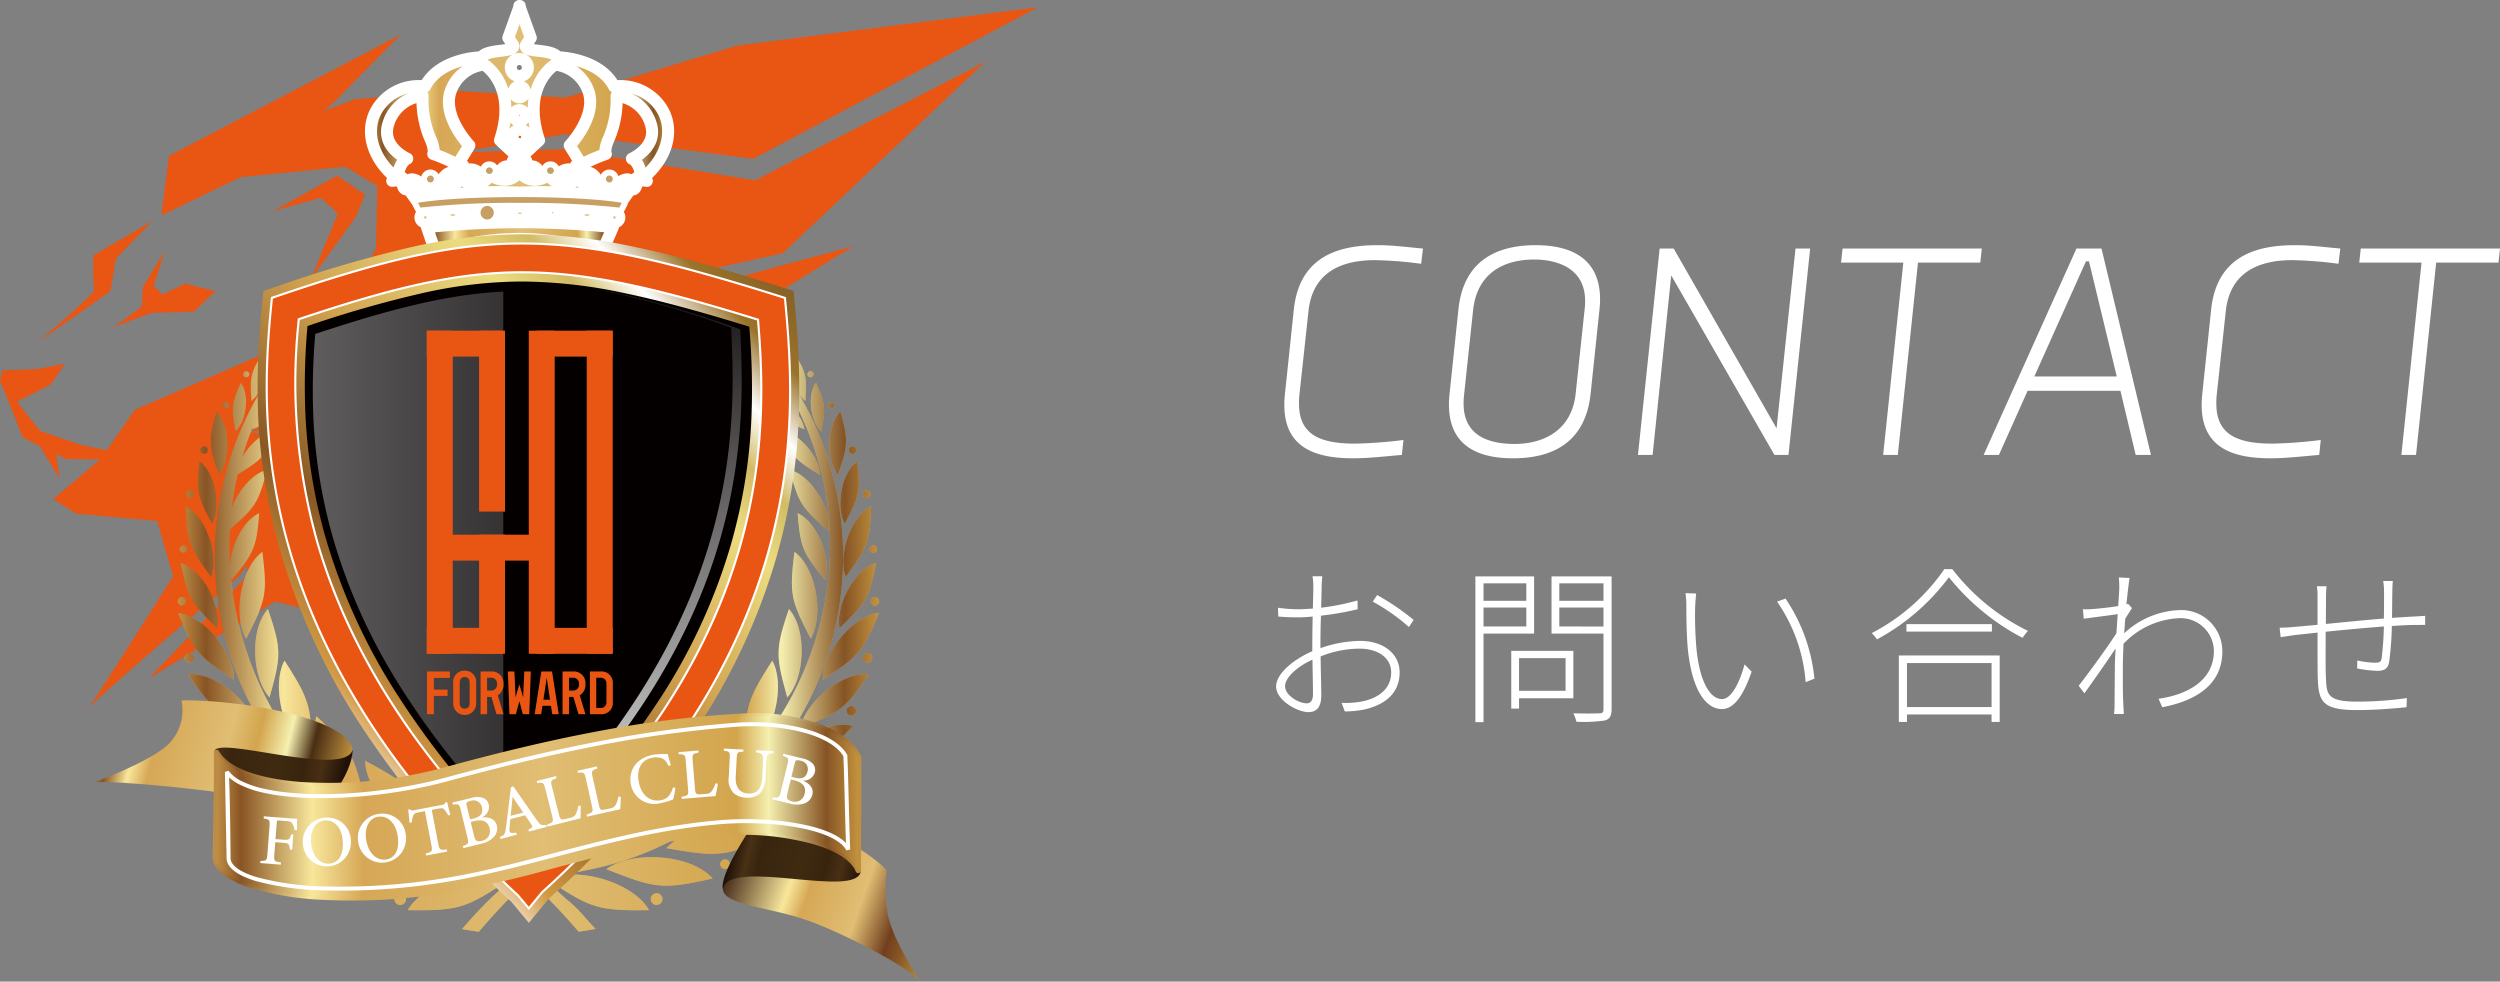 <svg xmlns="http://www.w3.org/2000/svg" xmlns:xlink="http://www.w3.org/1999/xlink" width="327.343" height="128.529" viewBox="0 0 327.343 128.529"><rect x="0" y="0" width="327.343" height="128.529" fill="#808080" stroke="none"/><defs><style>.cls-1,.cls-40{fill:#fff;}.cls-18,.cls-2{fill:#c79f62;}.cls-2,.cls-27,.cls-28,.cls-29,.cls-30,.cls-31,.cls-32,.cls-33,.cls-34,.cls-35,.cls-36,.cls-37,.cls-38,.cls-39,.cls-40{fill-rule:evenodd;}.cls-3,.cls-32{fill:#e95513;}.cls-10,.cls-11,.cls-12,.cls-13,.cls-14,.cls-15,.cls-16,.cls-17,.cls-31,.cls-4,.cls-5,.cls-6,.cls-7,.cls-8,.cls-9{stroke:#fff;}.cls-10,.cls-11,.cls-12,.cls-13,.cls-14,.cls-15,.cls-16,.cls-17,.cls-4,.cls-5,.cls-6,.cls-7,.cls-8,.cls-9{stroke-linecap:round;stroke-linejoin:round;stroke-width:1.573px;}.cls-4{fill:url(#GradientFill_29);}.cls-19,.cls-5{fill:url(#GradientFill_29-2);}.cls-20,.cls-6{fill:url(#GradientFill_29-3);}.cls-21,.cls-7{fill:url(#GradientFill_29-4);}.cls-22,.cls-8{fill:url(#GradientFill_29-5);}.cls-9{fill:url(#GradientFill_29-6);}.cls-10{fill:url(#GradientFill_29-7);}.cls-11,.cls-23{fill:url(#GradientFill_29-8);}.cls-12,.cls-24{fill:url(#GradientFill_29-9);}.cls-13{fill:url(#GradientFill_29-10);}.cls-14,.cls-25{fill:url(#GradientFill_29-11);}.cls-15{fill:url(#GradientFill_29-12);}.cls-16{fill:url(#GradientFill_29-13);}.cls-17,.cls-26{fill:url(#GradientFill_29-14);}.cls-27{fill:url(#GradientFill_29-23);}.cls-28{fill:#040000;}.cls-29{fill:url(#GradientFill_6);}.cls-30{fill:url(#GradientFill_3);}.cls-31{fill:none;stroke-miterlimit:2.613;stroke-width:0.557px;}.cls-33{fill:url(#GradientFill_6-2);}.cls-34{fill:url(#GradientFill_35);}.cls-35{fill:url(#GradientFill_36);}.cls-36{fill:url(#GradientFill_37);}.cls-37{fill:url(#GradientFill_36-2);}.cls-38{fill:url(#GradientFill_29-24);}.cls-39{fill:url(#GradientFill_29-25);}</style><linearGradient id="GradientFill_29" x1="54.733" y1="26.492" x2="81.413" y2="26.492" gradientUnits="userSpaceOnUse"><stop offset="0" stop-color="#c19248"/><stop offset="0.04" stop-color="#895424"/><stop offset="0.15" stop-color="#f8e79b"/><stop offset="0.23" stop-color="#d6a756"/><stop offset="0.51" stop-color="#e0be74"/><stop offset="0.81" stop-color="#d3a54d"/><stop offset="0.86" stop-color="#f5f0b0"/><stop offset="0.95" stop-color="#865424"/><stop offset="1" stop-color="#c3933f"/></linearGradient><linearGradient id="GradientFill_29-2" x1="55.907" y1="31.121" x2="80.239" y2="31.121" xlink:href="#GradientFill_29"/><linearGradient id="GradientFill_29-3" x1="73.915" y1="28.141" x2="79.596" y2="28.141" xlink:href="#GradientFill_29"/><linearGradient id="GradientFill_29-4" x1="71.459" y1="27.851" x2="73.25" y2="27.851" xlink:href="#GradientFill_29"/><linearGradient id="GradientFill_29-5" x1="79.836" y1="28.47" x2="81.088" y2="28.47" xlink:href="#GradientFill_29"/><linearGradient id="GradientFill_29-6" x1="71.621" y1="22.347" x2="72.522" y2="22.347" xlink:href="#GradientFill_29"/><linearGradient id="GradientFill_29-7" x1="79.337" y1="23.437" x2="80.239" y2="23.437" xlink:href="#GradientFill_29"/><linearGradient id="GradientFill_29-8" x1="65.133" y1="27.893" x2="71.012" y2="27.893" xlink:href="#GradientFill_29"/><linearGradient id="GradientFill_29-9" x1="56.55" y1="28.141" x2="62.231" y2="28.141" xlink:href="#GradientFill_29"/><linearGradient id="GradientFill_29-10" x1="62.904" y1="27.851" x2="64.679" y2="27.851" xlink:href="#GradientFill_29"/><linearGradient id="GradientFill_29-11" x1="55.053" y1="28.47" x2="56.316" y2="28.47" xlink:href="#GradientFill_29"/><linearGradient id="GradientFill_29-12" x1="63.624" y1="22.346" x2="64.525" y2="22.346" xlink:href="#GradientFill_29"/><linearGradient id="GradientFill_29-13" x1="55.907" y1="23.437" x2="56.809" y2="23.437" xlink:href="#GradientFill_29"/><linearGradient id="GradientFill_29-14" x1="48.574" y1="13.494" x2="87.484" y2="13.494" xlink:href="#GradientFill_29"/><linearGradient id="GradientFill_29-23" x1="23.261" y1="78.645" x2="115.117" y2="78.645" xlink:href="#GradientFill_29"/><linearGradient id="GradientFill_6" x1="83.387" y1="31.134" x2="83.387" y2="120.235" gradientUnits="userSpaceOnUse"><stop offset="0" stop-color="#030001"/><stop offset="1" stop-color="#fff"/></linearGradient><linearGradient id="GradientFill_3" x1="24.885" y1="105.338" x2="108.589" y2="25.067" gradientUnits="userSpaceOnUse"><stop offset="0" stop-color="#472911"/><stop offset="0.1" stop-color="#a26f28"/><stop offset="0.15" stop-color="#fff"/><stop offset="0.22" stop-color="#d29943"/><stop offset="0.34" stop-color="#895824"/><stop offset="0.5" stop-color="#d0a14e"/><stop offset="0.66" stop-color="#ecdc80"/><stop offset="0.72" stop-color="#d2bb64"/><stop offset="0.77" stop-color="#fff"/><stop offset="0.83" stop-color="#9b732a"/><stop offset="1" stop-color="#64411d"/></linearGradient><linearGradient id="GradientFill_6-2" x1="96.097" y1="72.597" x2="-55.702" y2="72.597" xlink:href="#GradientFill_6"/><linearGradient id="GradientFill_35" x1="92.194" y1="110.918" x2="123.396" y2="121.767" gradientUnits="userSpaceOnUse"><stop offset="0" stop-color="#c19248"/><stop offset="0.09" stop-color="#30130a"/><stop offset="0.37" stop-color="#f8e79b"/><stop offset="0.45" stop-color="#d6a756"/><stop offset="0.66" stop-color="#e0be74"/><stop offset="0.81" stop-color="#713f1e"/><stop offset="0.87" stop-color="#875524"/><stop offset="1" stop-color="#c3933f"/></linearGradient><linearGradient id="GradientFill_36" x1="95.659" y1="108.319" x2="115.082" y2="112.968" gradientUnits="userSpaceOnUse"><stop offset="0" stop-color="#34200d"/><stop offset="0.04" stop-color="#1f1007"/><stop offset="0.15" stop-color="#483115"/><stop offset="0.23" stop-color="#39240e"/><stop offset="0.51" stop-color="#3f2a11"/><stop offset="0.67" stop-color="#38240e"/><stop offset="0.77" stop-color="#482f14"/><stop offset="0.91" stop-color="#1f1007"/><stop offset="1" stop-color="#35210e"/></linearGradient><linearGradient id="GradientFill_37" x1="13.16" y1="95.021" x2="45.292" y2="102.77" gradientUnits="userSpaceOnUse"><stop offset="0" stop-color="#c19248"/><stop offset="0.06" stop-color="#895424"/><stop offset="0.15" stop-color="#f8e79b"/><stop offset="0.23" stop-color="#d6a756"/><stop offset="0.51" stop-color="#e0be74"/><stop offset="0.62" stop-color="#d3a54d"/><stop offset="0.74" stop-color="#f5f0b0"/><stop offset="0.84" stop-color="#4a2e14"/><stop offset="1" stop-color="#c3933f"/></linearGradient><linearGradient id="GradientFill_36-2" x1="24.641" y1="100.157" x2="46.544" y2="104.6" xlink:href="#GradientFill_36"/><linearGradient id="GradientFill_29-24" x1="27.837" y1="105.648" x2="112.782" y2="105.648" xlink:href="#GradientFill_29"/><linearGradient id="GradientFill_29-25" x1="28.205" y1="105.648" x2="112.415" y2="105.648" xlink:href="#GradientFill_29"/></defs><title>アセット 2</title><g id="レイヤー_2" data-name="レイヤー 2"><g id="レイヤー_8" data-name="レイヤー 8"><path class="cls-1" d="M172.894,84.868a16.215,16.215,0,0,1,5.185-.952c3.102,0,5.185,1.729,5.185,4.121,0,2.681-1.839,4.209-4.564,4.852a13.715,13.715,0,0,1-2.614.267l-.421-1.13a11.137,11.137,0,0,0,2.526-.155c2.016-.354,3.966-1.507,3.966-3.812,0-2.061-1.928-3.123-4.077-3.123a13.413,13.413,0,0,0-5.163,1.019c.022,1.905.089,3.966.089,5.052,0,1.64-.643,2.237-1.684,2.237-1.462,0-4.231-1.573-4.231-3.345,0-1.729,2.349-3.59,4.741-4.631v-1.041c0-1.02.022-2.282.044-3.501-.687.066-1.33.11-1.861.11-1.019,0-1.883-.044-2.636-.11l-.044-1.152a18.285,18.285,0,0,0,2.659.199c.554,0,1.219-.044,1.905-.088.044-1.374.066-2.504.066-2.903a8.014,8.014,0,0,0-.111-1.329h1.285c-.044.399-.066.798-.088,1.285,0,.466-.022,1.551-.066,2.836a31.233,31.233,0,0,0,4.763-.952l.022,1.151a39.48,39.48,0,0,1-4.808.842c-.044,1.219-.066,2.504-.066,3.523Zm-.975,6.049c0-.952-.044-2.747-.067-4.542-2.016.908-3.589,2.349-3.589,3.479,0,1.196,1.794,2.238,2.836,2.238C171.675,92.091,171.919,91.603,171.919,90.917Zm8.397-13.005a32.055,32.055,0,0,1,4.786,3.257l-.621.931a25.202,25.202,0,0,0-4.741-3.324Z"/><path class="cls-1" d="M194.247,82.963V94.55H193.183V75.474h7.688v7.488Zm0-6.58v2.282h5.605V76.382Zm5.605,5.649V79.55h-5.605v2.481Zm-.953,9.395V92.778h-1.019V85.222h8.131v6.204Zm0-5.251v4.276h6.093V86.175Zm12.119,6.691c0,.863-.244,1.263-.842,1.462a19.028,19.028,0,0,1-3.767.177,4.802,4.802,0,0,0-.398-1.107c1.573.045,2.991.022,3.39,0,.421,0,.554-.133.554-.531v-9.904h-6.802V75.474h7.865Zm-6.846-16.484v2.282h5.783V76.382Zm5.783,5.649V79.55h-5.783v2.481Z"/><path class="cls-1" d="M221.958,79.506a49.514,49.514,0,0,0,.177,5.495c.398,3.987,1.662,6.535,3.345,6.535,1.174,0,2.282-2.061,2.947-4.542l.931.953c-1.263,3.655-2.57,4.896-3.899,4.896-1.883,0-3.811-2.038-4.431-7.6-.199-1.816-.222-4.542-.222-5.782a11.799,11.799,0,0,0-.111-1.795l1.396.044C222.047,78.088,221.98,78.975,221.958,79.506Zm15.62,9.35-1.152.466A21.24,21.24,0,0,0,232.682,78.775l1.108-.398A22.692,22.692,0,0,1,237.578,88.856Z"/><path class="cls-1" d="M255.63,74.521A28.1,28.1,0,0,0,265.533,82.608a8.466,8.466,0,0,0-.709.909,30.312,30.312,0,0,1-9.638-7.933,28.78,28.78,0,0,1-9.416,8.132,7.147,7.147,0,0,0-.687-.82,26.081,26.081,0,0,0,9.505-8.375Zm-7.001,11.3h13.205v8.707H260.77v-.975H249.692V94.528h-1.063ZM260.814,81.722v.975H249.625v-.975ZM249.692,86.818v5.761H260.77V86.818Z"/><path class="cls-1" d="M279.154,79.617c-.244.399-.598.931-.886,1.418-.044.621-.089,1.264-.133,1.884a11.215,11.215,0,0,1,7.245-3.035,5.382,5.382,0,0,1,5.605,5.339c.044,4.409-3.456,6.536-7.865,7.378l-.487-1.107c3.633-.51,7.267-2.304,7.245-6.292a4.353,4.353,0,0,0-4.63-4.254,10.672,10.672,0,0,0-7.201,3.346c-.044,1.085-.088,2.104-.088,2.99,0,2.127-.022,3.169.066,5.074l.066,1.13h-1.285a7.797,7.797,0,0,0,.066-1.108c.022-2.104.022-2.99.044-5.206,0-.487.044-1.308.088-2.26-1.13,1.706-2.813,4.099-4.076,5.871l-.753-.997c1.218-1.528,3.899-5.229,4.94-6.868.067-.842.111-1.706.177-2.504-.953.133-2.991.399-4.453.599l-.111-1.241a9.992,9.992,0,0,0,1.152-.021c.731-.045,2.26-.2,3.478-.399.067-1.174.133-2.082.133-2.326a10.622,10.622,0,0,0-.066-1.418l1.418.066c-.089.487-.244,1.795-.421,3.456l.222-.066Z"/><path class="cls-1" d="M313.313,76.072a13.713,13.713,0,0,0-.066,1.396c-.022,1.041-.022,2.37-.044,3.434,1.042-.066,2.016-.133,2.858-.177.554-.022,1.041-.066,1.484-.089v1.196c-.31-.021-.953,0-1.507,0-.753,0-1.75.066-2.858.133a39.559,39.559,0,0,1-.354,4.72c-.155.864-.621,1.152-1.529,1.152a16.017,16.017,0,0,1-2.659-.311l.022-1.041a12.119,12.119,0,0,0,2.282.288c.598,0,.842-.089.908-.621a40.039,40.039,0,0,0,.288-4.121c-2.415.178-5.251.443-7.622.688,0,2.415-.022,4.852.022,5.649.088,2.481,0,3.501,4.099,3.501a45.329,45.329,0,0,0,6.514-.466l-.044,1.196c-1.462.155-4.144.377-6.448.377-4.719,0-5.096-1.174-5.184-4.476-.022-.952-.022-3.39-.022-5.672-1.174.133-2.193.244-2.858.311-.665.089-1.374.199-1.972.288l-.133-1.241a18.439,18.439,0,0,0,2.016-.11c.643-.045,1.684-.155,2.947-.266V78.288a9.396,9.396,0,0,0-.088-1.528h1.263a14.567,14.567,0,0,0-.066,1.484l-.022,3.456c2.282-.222,5.073-.51,7.599-.709.022-1.152.022-2.525.022-3.501a9.01,9.01,0,0,0-.111-1.418Z"/><path class="cls-1" d="M183.56,59.568c-1.999.16-4.237.439-6.396.439-4.837,0-8.995-1.319-8.995-6.956a13.216,13.216,0,0,1,.08-1.479l1.16-11.033c.719-6.877,5.717-8.436,10.954-8.436,2.159,0,3.998.279,5.957.439l-.24,1.999a51.388,51.388,0,0,0-6.037-.479c-5.117,0-8.236,2.119-8.715,6.676l-1.2,11.074a9.492,9.492,0,0,0-.04,1.039c0,3.998,2.638,5.237,7.356,5.237a59.429,59.429,0,0,0,6.316-.479Z"/><path class="cls-1" d="M209.509,39.219c0,.479-.04.879-.08,1.319L208.27,51.572c-.68,6.317-4.917,8.436-10.155,8.436-4.837,0-8.395-1.799-8.395-7.036a12.94,12.94,0,0,1,.08-1.399l1.16-11.033c.64-6.316,4.877-8.436,10.114-8.436C205.871,32.103,209.509,33.942,209.509,39.219Zm-16.631,1.439L191.679,51.932a8.396,8.396,0,0,0-.04.919c0,4.278,3.398,5.277,6.676,5.277,3.478,0,7.436-1.519,7.996-6.557l1.199-11.273a7.37,7.37,0,0,0,.04-.919c0-4.118-3.438-5.397-6.676-5.397C197.076,33.982,193.398,35.621,192.878,40.659Z"/><path class="cls-1" d="M232.34,59.568l-13.513-23.507L216.389,59.568h-1.919l2.838-27.025h1.839l13.473,23.547,2.479-23.547h1.919L234.179,59.568Z"/><path class="cls-1" d="M251.134,34.381,248.496,59.568h-1.919l2.639-25.187h-8.155l.2-1.839h18.23l-.2,1.839Z"/><path class="cls-1" d="M277.643,51.172H265.49l-3.758,8.396h-1.999L271.886,32.543h3.278L281.641,59.568h-1.999Zm-11.274-1.879h10.794L273.525,34.222h-.399Z"/><path class="cls-1" d="M303.672,59.568c-1.999.16-4.237.439-6.396.439-4.837,0-8.995-1.319-8.995-6.956a13.216,13.216,0,0,1,.08-1.479l1.16-11.033c.719-6.877,5.717-8.436,10.954-8.436,2.159,0,3.998.279,5.957.439l-.24,1.999a51.388,51.388,0,0,0-6.037-.479c-5.117,0-8.236,2.119-8.715,6.676l-1.2,11.074a9.492,9.492,0,0,0-.04,1.039c0,3.998,2.638,5.237,7.356,5.237a59.429,59.429,0,0,0,6.316-.479Z"/><path class="cls-1" d="M318.987,34.381,316.349,59.568h-1.919l2.639-25.187h-8.156l.2-1.839h18.23l-.2,1.839Z"/><path class="cls-2" d="M85.973,116.956a.766.766,0,1,1-.765.766.767.767,0,0,1,.765-.766ZM24.319,66.283h0c.169,4.821.489,5.398,3.318,9.258,1.074-2.78-.624-7.876-3.318-9.258ZM50.864,38.86h0c-1.478-.994-4.376-.621-5.952.512l-.082-.101a42.196,42.196,0,0,0-7.298,60.206,40.978,40.978,0,0,0,23.997,14.429c.523.1,1.037.207,1.556.316a41.311,41.311,0,0,0,4.503.761c-1.443.65-4.355,3.487-7.089,6.666l.158.031.021.004h.009l.01.004.019.002.001.001.02.004.009.002.011.002.018.003.001.001.02.002.007.002.013.002c.517.091,1.034.171,1.553.247l.015.002h.005l.021.005h.004l.016.003h.012l.008.003.02.002h.003l.018.002.01.003.01.001.019.003.161.023c.951-1.129,2.545-2.924,3.94-4.323a8.088,8.088,0,0,1,2.487-2.027H69.35a8.669,8.669,0,0,1,2.486,2.06c1.387,1.392,2.979,3.164,3.926,4.279l.162-.022.021-.004h.01l.01-.003.02-.003h.001l.02-.002.009-.002.011-.003.018-.004h.002l.022-.002h.006l.014-.003c.526-.079,1.049-.161,1.569-.254l.002.001.164-.03 0-.001.164-.031-.037-.038c-.424-.418-.848-.897-1.28-1.385a18.107,18.107,0,0,0-2.319-2.316c-.292-.226-.674-.58-1.091-.965a12.301,12.301,0,0,0-2.432-1.932c.643-.056,1.282-.139,1.918-.243a6.332,6.332,0,0,0-1.125.374c5.677,3.739,6.516,4.15,13.369,4.048-1.81-3.133-7.293-5.077-11.292-4.592.753-.14,1.499-.299,2.238-.459.482-.102.963-.206,1.391-.291a41.001,41.001,0,0,0,23.734-14.509,42.097,42.097,0,0,0-7.424-60.049l-.057.071c-1.628-.927-4.188-1.169-5.548-.255,2.801,1.422,3.315,1.472,6.22,1.103a42.757,42.757,0,0,1,13.569,22.792,40.781,40.781,0,0,1-.684,19.557,43.286,43.286,0,0,1-9.023,16.716A36.796,36.796,0,0,1,78.296,111.296a32.091,32.091,0,0,1-8.926.182l-.125-.01-.029.003c-1.505.198-2.993.394-4.46.481A19.196,19.196,0,0,1,60.45,111.776a33.914,33.914,0,0,1-19.521-11.352A44.193,44.193,0,0,1,30.222,75.423a4.224,4.224,0,0,0,.134.51c2.882-3.58,3.212-4.118,3.582-8.738-2.13.974-3.743,4.287-3.815,6.956a42.47,42.47,0,0,1-.023-4.825c3.292-2.882,3.718-3.416,4.867-7.817-1.924.499-3.775,2.718-4.619,4.979q.116-.953.278-1.908.208-1.228.495-2.455c3.185-1.965,3.608-2.331,5.181-5.844-1.707.15-3.6,1.812-4.596,3.622a40.619,40.619,0,0,1,1.413-4.019,2.976,2.976,0,0,0-.074.344c3.543-1.545,3.999-1.819,6.075-5.114-1.934-.101-4.378,1.674-5.498,3.598q.775-1.739,1.735-3.439c3.105-.81,3.52-.981,5.657-3.427-1.529-.325-3.678.737-4.882,2.112q.977-1.596,2.126-3.151a3.142,3.142,0,0,0-.215.385c3.199-.447,3.629-.564,6.041-2.75-1.662-.561-4.301.521-5.549,1.994a47.257,47.257,0,0,1,5.958-6.492c3.039.389,3.522.362,6.371-1.084ZM47.644,41.669h0c-2.812,1.992-3.277,2.06-6.694,2.124,1.114-1.813,4.743-3.055,6.694-2.124ZM34.351,72.257h0c.703,5.631.44,6.359-2.126,11.373-1.766-3.031-.745-9.266,2.126-11.373Zm.729,7.492h0c1.824,5.376,1.713,6.142.21,11.567-2.341-2.61-2.598-8.923-.21-11.567Zm2.173,6.756h0c3.505,5.439,3.594,6.318,3.434,12.734-3.312-2.241-5.342-9.149-3.434-12.734ZM41.425,93.78h0c4.713,4.433,5.011,5.264,6.404,11.529-3.753-1.376-7.392-7.59-6.404-11.529Zm6.396,5.842h0c6.046,3.23,6.58,3.995,9.738,10.017-4.217-.369-9.658-5.713-9.738-10.017Zm7.929,5.184h0c6.742,1.233,7.485,1.801,12.327,6.573-4.131.935-10.94-2.5-12.327-6.573ZM49.878,35.29h0c-.331,1.604-2.743,3.22-4.346,3.061,1.604-2.03,1.858-2.278,4.346-3.061Zm-5.041,1.266h0c.281,1.613-1.364,4.007-2.915,4.448.745-2.478.889-2.804,2.915-4.448Zm-3.522,1.985h0c.564,1.895-1.074,4.991-2.869,5.737.544-3.073.671-3.483,2.869-5.737Zm-3.45,3.563h0c.774,1.818-.505,5.079-2.205,6.025.195-3.117.276-3.54,2.205-6.025Zm-3.51,4.144h0c.994,1.707.13,5.101-1.44,6.252-.194-3.116-.165-3.546,1.44-6.252ZM31.531,50.11h0c1.188,1.58.73,5.053-.693,6.376-.559-3.07-.583-3.499.693-6.376Zm-3.192,3.754h0c1.828,1.803,1.904,6.358.326,8.335-1.306-3.844-1.417-4.391-.326-8.335Zm-2.218,6.533h0c2.09,1.492,2.884,5.979,1.638,8.179-1.896-3.589-2.092-4.112-1.638-8.179ZM23.642,73.689h0c2.886.917,5.402,5.662,4.8,8.582-3.427-3.34-3.837-3.855-4.8-8.582Zm-.347,6.556h0c3.497.421,7.4,5.294,7.35,8.761-4.642-3.071-5.222-3.571-7.35-8.761Zm1.317,8.018h0c3.509-.3,8.324,3.675,8.98,7.079-5.171-2.059-5.839-2.43-8.98-7.079Zm2.066,6.798h0c3.732-.993,9.69,2.379,11.049,5.93-5.975-1.236-6.769-1.509-11.049-5.93Zm5.015,7.139h0c3.5-1.633,9.957.642,11.918,3.898-6.099-.17-6.928-.298-11.918-3.898Zm5.552,7.219h0c3.462-2.552,11.015-1.487,13.872,1.636-6.698,1.156-7.633,1.2-13.872-1.636Zm7.821,5.605h0c2.871-3.204,10.481-3.698,13.914-1.221-6.322,2.497-7.228,2.728-13.914,1.221Zm8.322,4.147h0c2.153-3.724,9.502-5.771,13.37-4.048-5.677,3.739-6.517,4.15-13.37,4.048Zm60.673-52.888h0c-.169,4.821-.488,5.398-3.318,9.258-1.074-2.78.624-7.876,3.318-9.258ZM90.734,41.669h0c1.952-.931,5.579.311,6.694,2.124-3.418-.064-3.882-.132-6.694-2.124Zm3.56,2.774h0c1.936-.653,5.201.923,6.042,2.75-3.2-.447-3.63-.564-6.042-2.75Zm3.07,3.404h0c1.999-.423,5.058,1.521,5.679,3.435-3.125-.816-3.537-.982-5.679-3.435Zm1.894,3.268h0c2.441-.129,5.696,2.735,6.075,5.114-3.541-1.545-3.998-1.819-6.075-5.114Zm2.817,5.166h0c2.436.213,5.255,3.509,5.298,5.915-3.291-2.027-3.704-2.361-5.298-5.915Zm1.336,5.228h0c2.816.729,5.476,5.147,5.053,7.981-3.462-3.025-3.883-3.498-5.053-7.981Zm1.031,5.687h0c2.645,1.209,4.492,6.025,3.581,8.738-2.881-3.58-3.212-4.118-3.581-8.738ZM104.027,72.257h0c2.872,2.107,3.893,8.342,2.126,11.373-2.567-5.014-2.829-5.742-2.126-11.373Zm-.729,7.492h0c2.388,2.644,2.132,8.957-.21,11.567-1.503-5.426-1.614-6.192.21-11.567Zm-2.174,6.756h0c1.91,3.585-.12,10.493-3.431,12.734-.162-6.416-.073-7.294,3.431-12.734ZM96.953,93.78h0c.989,3.939-2.65,10.153-6.403,11.529,1.393-6.265,1.69-7.097,6.403-11.529ZM90.557,99.622h0c-.081,4.304-5.52,9.648-9.738,10.017,3.158-6.022,3.694-6.787,9.738-10.017Zm-7.929,5.184h0c-1.387,4.073-8.197,7.508-12.327,6.573,4.842-4.772,5.585-5.34,12.327-6.573ZM88.499,35.29h0c2.488.784,2.743,1.031,4.348,3.061-1.605.159-4.016-1.457-4.348-3.061Zm5.042,1.266h0c2.026,1.644,2.17,1.97,2.915,4.448-1.55-.442-3.196-2.835-2.915-4.448Zm3.522,1.985h0c2.198,2.254,2.325,2.664,2.869,5.737-1.796-.746-3.432-3.843-2.869-5.737Zm3.45,3.563h0c1.93,2.485,2.011,2.908,2.205,6.025-1.7-.945-2.979-4.207-2.205-6.025Zm3.51,4.144h0c1.605,2.706,1.633,3.136,1.439,6.252-1.57-1.15-2.432-4.545-1.439-6.252Zm2.823,3.862h0c1.277,2.877,1.253,3.305.694,6.376-1.423-1.323-1.881-4.795-.694-6.376Zm3.192,3.754h0c1.091,3.943.98,4.491-.326,8.335-1.578-1.976-1.502-6.532.326-8.335Zm2.218,6.533h0c.455,4.067.258,4.59-1.638,8.179-1.246-2.2-.452-6.687,1.638-8.179Zm2.48,13.292h0c-.964,4.727-1.373,5.242-4.801,8.582-.6-2.921,1.915-7.666,4.801-8.582Zm.347,6.556h0c-2.128,5.19-2.708,5.69-7.35,8.761-.051-3.467,3.854-8.34,7.35-8.761Zm-1.317,8.018h0c-3.141,4.649-3.81,5.02-8.98,7.079.656-3.404,5.471-7.378,8.98-7.079Zm-2.065,6.798h0c-4.279,4.421-5.074,4.694-11.049,5.93,1.358-3.551,7.317-6.923,11.049-5.93Zm-5.015,7.139h0c-4.99,3.599-5.818,3.728-11.919,3.898,1.962-3.256,8.42-5.53,11.919-3.898Zm-5.552,7.219h0c-6.239,2.836-7.174,2.792-13.872,1.636,2.857-3.123,10.409-4.188,13.872-1.636Zm-7.82,5.605h0c-6.686,1.507-7.592,1.276-13.915-1.221,3.434-2.477,11.046-1.982,13.915,1.221Zm14.038-15.405h0a.625.625,0,1,1-.625.626.624.624,0,0,1,.625-.626Zm-76.325,0h0a.625.625,0,1,1-.625.626.625.625,0,0,1,.625-.626Zm14.769-63.187h0a.222.222,0,1,0,.222.222.222.222,0,0,0-.222-.222ZM42.078,38.26h0a.222.222,0,1,1-.223.221.222.222,0,0,1,.223-.221Zm-3.626,2.863h0a.223.223,0,1,1-.222.222.223.223,0,0,1,.222-.222Zm-3.17,3.769h0a.324.324,0,1,1-.323.324.324.324,0,0,1,.323-.324Zm-3.033,3.705h0a.402.402,0,1,1-.402.402.401.401,0,0,1,.402-.402ZM29.547,52.68h0a.403.403,0,1,1-.402.403.403.403,0,0,1,.402-.403Zm-2.822,5.765h0a.493.493,0,1,0,.492.494.493.493,0,0,0-.492-.494Zm-1.832,5.766h0a.493.493,0,1,0,.492.492.493.493,0,0,0-.492-.492Zm-.854,7.187h0a.493.493,0,1,1-.493.493.493.493,0,0,1,.493-.493Zm-.215,6.77h0a.563.563,0,1,0,.564.564.563.563,0,0,0-.564-.564Zm.968,7.329h0a.625.625,0,1,0,.626.625.626.626,0,0,0-.626-.625ZM26.903,92.448h0a.625.625,0,1,0,.626.626.625.625,0,0,0-.626-.626Zm10.353,13.982h0a.626.626,0,1,1-.625.625.625.625,0,0,1,.625-.625Zm6.186,6.095h0a.625.625,0,1,1-.626.624.627.627,0,0,1,.626-.624Zm8.963,4.431h0a.766.766,0,1,1-.767.766.767.767,0,0,1,.767-.766ZM92.582,36.432h0a.222.222,0,1,0,.223.222.222.222,0,0,0-.223-.222ZM96.3,38.26h0a.222.222,0,1,1-.223.221.222.222,0,0,1,.223-.221Zm3.626,2.863h0a.223.223,0,1,1-.223.222.222.222,0,0,1,.223-.222Zm3.169,3.769h0a.324.324,0,1,1-.324.324.324.324,0,0,1,.324-.324Zm3.033,3.705h0a.402.402,0,1,1-.403.402.402.402,0,0,1,.403-.402Zm2.702,4.083h0a.403.403,0,1,1-.403.403.402.402,0,0,1,.403-.403Zm2.822,5.765h0a.493.493,0,1,1-.492.494.493.493,0,0,1,.492-.494Zm1.832,5.766h0a.493.493,0,1,1-.493.492.493.493,0,0,1,.493-.492Zm.855,7.187h0a.493.493,0,1,0,.492.493.494.494,0,0,0-.492-.493Zm.214,6.77h0a.563.563,0,1,0,.563.564.564.564,0,0,0-.563-.564Zm-.967,7.329h0a.625.625,0,1,0,.626.625.626.626,0,0,0-.626-.625ZM111.475,92.448h0a.625.625,0,1,0,.626.626.625.625,0,0,0-.626-.626Zm-10.353,13.982h0a.626.626,0,1,1-.625.625.626.626,0,0,1,.625-.625Zm-6.185,6.095h0a.625.625,0,1,1-.625.624A.626.626,0,0,1,94.936,112.525Z"/><polygon class="cls-3" points="31.272 67.699 33.257 64.012 40.347 70.11 41.765 80.177 36.035 78.753 19.509 88.806 32.454 75.31 31.272 67.699"/><path class="cls-3" d="M28.763,62.052l10.776,1.985L51.592,85.023s1.418-15.03.567-15.739S43.651,58.649,43.651,58.649L31.205,56.459Z"/><polygon class="cls-3" points="17.615 53.704 45.767 56.826 71.749 79.962 62.036 52.858 49.438 47.998 36.601 45.505 17.615 53.704"/><polygon class="cls-3" points="36.593 45.498 53.009 46.807 62.83 51.668 82.967 49.882 111.805 32.199 81.032 40.548 63.425 32.82 48.352 34.02 36.593 45.498"/><polygon class="cls-3" points="48.39 34.027 63.808 31.468 83.761 37.284 102.502 33.153 128.981 8.105 98.86 23.615 73.841 19.527 56.326 20.098 48.39 34.027"/><polygon class="cls-3" points="54.024 20.975 74.017 17.572 98.626 20.802 135.899 0.949 96.538 5.958 74.039 12.781 59.655 11.889 46.437 12.997 29.494 19.415 28.076 23.527 54.024 20.975"/><path class="cls-3" d="M4.963,44.796s7.515-6.381,7.373-6.806-.142-4.537-.142-4.537l7.799-4.537-4.821,4.963-.709,4.254Z"/><polygon class="cls-3" points="1.702 52.879 0 50.043 0.284 48.483 4.679 48.341 8.508 47.632 6.664 50.326 1.702 52.879"/><path class="cls-3" d="M14.463,42.953c.425,0,4.112-2.836,4.112-2.836l.142-2.552L21.553,32.886,20.135,37.423l1.134,1.134,2.978-1.418,3.97.993-2.836,2.694-5.53.142Z"/><polygon class="cls-3" points="21.128 28.206 22.12 20.408 52.464 4.526 43.815 13.318 32.897 22.534 21.128 28.206"/><path class="cls-3" d="M17.634,53.68,13.22,60.057,6.948,65.357l3.002,1.894,10.628.981L22.676,75.448S11.237,93.509,11.521,92.8s19.816-17.376,19.816-17.376L42.539,58.409Z"/><polygon class="cls-3" points="20.56 60.252 8.65 60.11 2.978 57.274 0.044 49.846 5.246 56.424 10.635 58.267 20.56 60.252"/><polygon class="cls-3" points="4.679 57.558 7.799 62.663 7.232 58.409 4.679 57.558"/><polygon class="cls-3" points="35.733 27.639 44.132 22.996 47.795 25.473 46.61 28.382 40.695 36.572 44.24 27.951 41.978 25.904 35.733 27.639"/><path class="cls-3" d="M22.998,56.692c.662,0,18.656-.52,18.656-.52l2.327-9.307,11.117.646,8.532-14.654-6.212-.507,14.77-.444L61.349,24.853,48.39,34.027,36.626,45.408,17.634,53.68Z"/><polygon class="cls-3" points="42.171 19.978 49.41 24.373 49.151 35.489 58.071 21.529 57.166 16.358 42.171 19.978"/><path class="cls-4" d="M81.413,26.551c-5.671-.978-20.802-1.014-26.68,0l.32.629a113.723,113.723,0,0,1,12.992-.616V26.565h.055v-0a113.728,113.728,0,0,1,12.993.616Z"/><path class="cls-5" d="M78.782,33.144l1.457-3.405a116.046,116.046,0,0,0-24.333,0l1.149,3.405A32.727,32.727,0,0,1,78.782,33.144Z"/><path class="cls-6" d="M76.958,27.18s-3.009.894-3.043.866l2.86,1.055,2.822-.72Z"/><path class="cls-7" d="M73.25,27.851a.896.896,0,0,0-1.791,0A.896.896,0,0,0,73.25,27.851Z"/><path class="cls-8" d="M80.462,27.838a.632.632,0,0,0,0,1.264A.632.632,0,0,0,80.462,27.838Z"/><path class="cls-9" d="M71.621,22.346a.451.451,0,0,0,.901,0A.451.451,0,0,0,71.621,22.346Z"/><path class="cls-10" d="M79.337,23.437a.451.451,0,0,0,.902,0A.451.451,0,0,0,79.337,23.437Z"/><polygon class="cls-11" points="68.072 26.967 68.045 26.956 68.045 26.976 65.133 28.019 68.045 28.814 68.045 28.83 68.072 28.822 68.1 28.83 68.1 28.814 71.012 28.019 68.1 26.976 68.1 26.956 68.072 26.967"/><path class="cls-12" d="M59.188,27.18l-2.638,1.201,2.821.72,2.86-1.055C62.197,28.075,59.188,27.18,59.188,27.18Z"/><path class="cls-13" d="M63.791,26.956a.895.895,0,0,0,0,1.789A.895.895,0,0,0,63.791,26.956Z"/><path class="cls-14" d="M55.053,28.469a.632.632,0,0,0,1.264,0A.632.632,0,0,0,55.053,28.469Z"/><path class="cls-15" d="M64.525,22.346a.451.451,0,0,0-.901,0A.451.451,0,0,0,64.525,22.346Z"/><path class="cls-16" d="M56.809,23.437a.451.451,0,0,0-.902,0A.451.451,0,0,0,56.809,23.437Z"/><path class="cls-17" d="M63.048,7.497s-5.45.056-7.408,3.83A6.375,6.375,0,0,0,50.02,13.424c-2.432,2.713-1.761,6.878,1.761,9.814a.939.939,0,0,0-.419.447s1.203-.308,1.398.629c0,0,.144.7.727.433.419-.192.213-1.005,1.202-1.007,0,0-1.202-.782-1.37.392a.24.24,0,0,0-.336.056s.028-1.23-.895-1.035c0,0,.112-1.816,1.23-2.376,0,0-3.411-1.482-2.489-4.502a5.161,5.161,0,0,1,4.502-3.719,12.72,12.72,0,0,0,1.174,5.955s.447,1.174.224,1.65a22.829,22.829,0,0,1,3.009,1.302.943.943,0,0,1-.252.573l.36.613a1.42,1.42,0,0,0-1.363.189l-.356.336a3.598,3.598,0,0,0,1.762-.022.455.455,0,0,0,.786-.167,1.466,1.466,0,0,0,1.772-.559,1.589,1.589,0,0,0-1.926.183,5.499,5.499,0,0,1,.122-.945s-.797-.064-.587-.357c.209-.293,1.405-2.265,1.405-2.265s-3.607-3.795-2.454-7.088a5.247,5.247,0,0,1,4.383-3.502s4.487,2.705,2.076,9.918l2.16,2.013-.462.65.383.763-.247.168a1.596,1.596,0,0,0-1.127-.15.995.995,0,0,0-.54.435s.981,1.062,1.698.175a1.191,1.191,0,0,0,.548.225c-1.553,1.832-3.686.278-3.686.278a2.429,2.429,0,0,1-3.831.391,2.641,2.641,0,0,1-3.858.672c-.755,1.761-3.02.755-3.02.755l1.035,1.454a56.422,56.422,0,0,1,13.48-.982V25.223a.24.24,0,0,1,.055,0v-.003a56.426,56.426,0,0,1,13.48.982l1.035-1.454s-2.265,1.006-3.019-.755a2.643,2.643,0,0,1-3.86-.672,2.428,2.428,0,0,1-3.83-.391s-2.133,1.554-3.686-.278a1.185,1.185,0,0,0,.548-.225c.717.888,1.699-.175,1.699-.175a1.001,1.001,0,0,0-.54-.435,1.595,1.595,0,0,0-1.127.15l-.247-.168.383-.763-.462-.65,2.16-2.013c-2.411-7.214,2.077-9.918,2.077-9.918A5.244,5.244,0,0,1,77.049,11.956c1.155,3.292-2.453,7.088-2.453,7.088s1.195,1.971,1.404,2.265c.211.293-.586.357-.586.357a5.229,5.229,0,0,1,.122.945,1.589,1.589,0,0,0-1.926-.183,1.466,1.466,0,0,0,1.772.559.455.455,0,0,0,.786.167,3.596,3.596,0,0,0,1.761.022l-.356-.336a1.421,1.421,0,0,0-1.363-.189l.36-.613a.94.94,0,0,1-.252-.573,22.833,22.833,0,0,1,3.009-1.302c-.225-.476.225-1.65.225-1.65a12.74,12.74,0,0,0,1.174-5.955A5.162,5.162,0,0,1,85.228,16.276c.921,3.02-2.489,4.502-2.489,4.502,1.119.559,1.231,2.376,1.231,2.376-.924-.195-.894,1.035-.894,1.035a.241.241,0,0,0-.337-.056c-.167-1.174-1.37-.392-1.37-.392.988.002.783.815,1.202,1.007.584.267.727-.433.727-.433.196-.937,1.398-.629,1.398-.629a.936.936,0,0,0-.419-.447c3.523-2.936,4.194-7.102,1.76-9.814a6.373,6.373,0,0,0-5.62-2.097c-1.958-3.774-7.407-3.83-7.407-3.83-.812-1.194-4.529-.535-4.138-1.594l.629-.951L68.057.941V.786l-.028.077-.028-.077V.941l-1.444,4.011.629.951C67.569,6.945,63.849,6.32,63.048,7.497Zm4.076,10.44a.949.949,0,0,1,1.898,0A.949.949,0,0,1,67.124,17.937Zm1.607-2.814a.729.729,0,0,1-1.457,0A.729.729,0,0,1,68.731,15.123Zm-.729-3.829a.729.729,0,0,1,0,1.457A.729.729,0,0,1,68.002,11.294ZM69.119,8.84a1.117,1.117,0,0,1-2.234,0A1.117,1.117,0,0,1,69.119,8.84Z"/><path class="cls-18" d="M81.413,26.551c-5.671-.978-20.802-1.014-26.68,0l.32.629a113.723,113.723,0,0,1,12.992-.616V26.565h.055v-0a113.728,113.728,0,0,1,12.993.616Z"/><path class="cls-19" d="M78.782,33.144l1.457-3.405a116.046,116.046,0,0,0-24.333,0l1.149,3.405A32.727,32.727,0,0,1,78.782,33.144Z"/><path class="cls-20" d="M76.958,27.18s-3.009.894-3.043.866l2.86,1.055,2.822-.72Z"/><path class="cls-21" d="M73.25,27.851a.896.896,0,0,0-1.791,0A.896.896,0,0,0,73.25,27.851Z"/><path class="cls-22" d="M80.462,27.838a.632.632,0,0,0,0,1.264A.632.632,0,0,0,80.462,27.838Z"/><path class="cls-18" d="M71.621,22.346a.451.451,0,0,0,.901,0A.451.451,0,0,0,71.621,22.346Z"/><path class="cls-18" d="M79.337,23.437a.451.451,0,0,0,.902,0A.451.451,0,0,0,79.337,23.437Z"/><polygon class="cls-23" points="68.072 26.967 68.045 26.956 68.045 26.976 65.133 28.019 68.045 28.814 68.045 28.83 68.072 28.822 68.1 28.83 68.1 28.814 71.012 28.019 68.1 26.976 68.1 26.956 68.072 26.967"/><path class="cls-24" d="M59.188,27.18l-2.638,1.201,2.821.72,2.86-1.055C62.197,28.075,59.188,27.18,59.188,27.18Z"/><path class="cls-18" d="M63.791,26.956a.895.895,0,0,0,0,1.789A.895.895,0,0,0,63.791,26.956Z"/><path class="cls-25" d="M55.053,28.469a.632.632,0,0,0,1.264,0A.632.632,0,0,0,55.053,28.469Z"/><path class="cls-18" d="M64.525,22.346a.451.451,0,0,0-.901,0A.451.451,0,0,0,64.525,22.346Z"/><path class="cls-18" d="M56.809,23.437a.451.451,0,0,0-.902,0A.451.451,0,0,0,56.809,23.437Z"/><path class="cls-26" d="M63.048,7.497s-5.45.056-7.408,3.83A6.375,6.375,0,0,0,50.02,13.424c-2.432,2.713-1.761,6.878,1.761,9.814a.939.939,0,0,0-.419.447s1.203-.308,1.398.629c0,0,.144.7.727.433.419-.192.213-1.005,1.202-1.007,0,0-1.202-.782-1.37.392a.24.24,0,0,0-.336.056s.028-1.23-.895-1.035c0,0,.112-1.816,1.23-2.376,0,0-3.411-1.482-2.489-4.502a5.161,5.161,0,0,1,4.502-3.719,12.72,12.72,0,0,0,1.174,5.955s.447,1.174.224,1.65a22.829,22.829,0,0,1,3.009,1.302.943.943,0,0,1-.252.573l.36.613a1.42,1.42,0,0,0-1.363.189l-.356.336a3.598,3.598,0,0,0,1.762-.022.455.455,0,0,0,.786-.167,1.466,1.466,0,0,0,1.772-.559,1.589,1.589,0,0,0-1.926.183,5.499,5.499,0,0,1,.122-.945s-.797-.064-.587-.357c.209-.293,1.405-2.265,1.405-2.265s-3.607-3.795-2.454-7.088a5.247,5.247,0,0,1,4.383-3.502s4.487,2.705,2.076,9.918l2.16,2.013-.462.65.383.763-.247.168a1.596,1.596,0,0,0-1.127-.15.995.995,0,0,0-.54.435s.981,1.062,1.698.175a1.191,1.191,0,0,0,.548.225c-1.553,1.832-3.686.278-3.686.278a2.429,2.429,0,0,1-3.831.391,2.641,2.641,0,0,1-3.858.672c-.755,1.761-3.02.755-3.02.755l1.035,1.454a56.422,56.422,0,0,1,13.48-.982V25.223a.24.24,0,0,1,.055,0v-.003a56.426,56.426,0,0,1,13.48.982l1.035-1.454s-2.265,1.006-3.019-.755a2.643,2.643,0,0,1-3.86-.672,2.428,2.428,0,0,1-3.83-.391s-2.133,1.554-3.686-.278a1.185,1.185,0,0,0,.548-.225c.717.888,1.699-.175,1.699-.175a1.001,1.001,0,0,0-.54-.435,1.595,1.595,0,0,0-1.127.15l-.247-.168.383-.763-.462-.65,2.16-2.013c-2.411-7.214,2.077-9.918,2.077-9.918A5.244,5.244,0,0,1,77.049,11.956c1.155,3.292-2.453,7.088-2.453,7.088s1.195,1.971,1.404,2.265c.211.293-.586.357-.586.357a5.229,5.229,0,0,1,.122.945,1.589,1.589,0,0,0-1.926-.183,1.466,1.466,0,0,0,1.772.559.455.455,0,0,0,.786.167,3.596,3.596,0,0,0,1.761.022l-.356-.336a1.421,1.421,0,0,0-1.363-.189l.36-.613a.94.94,0,0,1-.252-.573,22.833,22.833,0,0,1,3.009-1.302c-.225-.476.225-1.65.225-1.65a12.74,12.74,0,0,0,1.174-5.955A5.162,5.162,0,0,1,85.228,16.276c.921,3.02-2.489,4.502-2.489,4.502,1.119.559,1.231,2.376,1.231,2.376-.924-.195-.894,1.035-.894,1.035a.241.241,0,0,0-.337-.056c-.167-1.174-1.37-.392-1.37-.392.988.002.783.815,1.202,1.007.584.267.727-.433.727-.433.196-.937,1.398-.629,1.398-.629a.936.936,0,0,0-.419-.447c3.523-2.936,4.194-7.102,1.76-9.814a6.373,6.373,0,0,0-5.62-2.097c-1.958-3.774-7.407-3.83-7.407-3.83-.812-1.194-4.529-.535-4.138-1.594l.629-.951L68.057.941V.786l-.028.077-.028-.077V.941l-1.444,4.011.629.951C67.569,6.945,63.849,6.32,63.048,7.497Zm4.076,10.44a.949.949,0,0,1,1.898,0A.949.949,0,0,1,67.124,17.937Zm1.607-2.814a.729.729,0,0,1-1.457,0A.729.729,0,0,1,68.731,15.123Zm-.729-3.829a.729.729,0,0,1,0,1.457A.729.729,0,0,1,68.002,11.294ZM69.119,8.84a1.117,1.117,0,0,1-2.234,0A1.117,1.117,0,0,1,69.119,8.84Z"/><path class="cls-27" d="M85.973,116.956a.766.766,0,1,1-.765.766.767.767,0,0,1,.765-.766ZM24.319,66.283h0c.169,4.821.489,5.398,3.318,9.258,1.074-2.78-.624-7.876-3.318-9.258ZM50.864,38.86h0c-1.478-.994-4.376-.621-5.952.512l-.082-.101a42.196,42.196,0,0,0-7.298,60.206,40.978,40.978,0,0,0,23.997,14.429c.523.1,1.037.207,1.556.316a41.311,41.311,0,0,0,4.503.761c-1.443.65-4.355,3.487-7.089,6.666l.158.031.021.004h.009l.01.004.019.002.001.001.02.004.009.002.011.002.018.003.001.001.02.002.007.002.013.002c.517.091,1.034.171,1.553.247l.015.002h.005l.021.005h.004l.016.003h.012l.008.003.02.002h.003l.018.002.01.003.01.001.019.003.161.023c.951-1.129,2.545-2.924,3.94-4.323a8.088,8.088,0,0,1,2.487-2.027H69.35a8.669,8.669,0,0,1,2.486,2.06c1.387,1.392,2.979,3.164,3.926,4.279l.162-.022.021-.004h.01l.01-.003.02-.003h.001l.02-.002.009-.002.011-.003.018-.004h.002l.022-.002h.006l.014-.003c.526-.079,1.049-.161,1.569-.254l.002.001.164-.03 0-.001.164-.031-.037-.038c-.424-.418-.848-.897-1.28-1.385a18.107,18.107,0,0,0-2.319-2.316c-.292-.226-.674-.58-1.091-.965a12.301,12.301,0,0,0-2.432-1.932c.643-.056,1.282-.139,1.918-.243a6.332,6.332,0,0,0-1.125.374c5.677,3.739,6.516,4.15,13.369,4.048-1.81-3.133-7.293-5.077-11.292-4.592.753-.14,1.499-.299,2.238-.459.482-.102.963-.206,1.391-.291a41.001,41.001,0,0,0,23.734-14.509,42.097,42.097,0,0,0-7.424-60.049l-.057.071c-1.628-.927-4.188-1.169-5.548-.255,2.801,1.422,3.315,1.472,6.22,1.103a42.757,42.757,0,0,1,13.569,22.792,40.781,40.781,0,0,1-.684,19.557,43.286,43.286,0,0,1-9.023,16.716A36.796,36.796,0,0,1,78.296,111.296a32.091,32.091,0,0,1-8.926.182l-.125-.01-.029.003c-1.505.198-2.993.394-4.46.481A19.196,19.196,0,0,1,60.45,111.776a33.914,33.914,0,0,1-19.521-11.352A44.193,44.193,0,0,1,30.222,75.423a4.224,4.224,0,0,0,.134.51c2.882-3.58,3.212-4.118,3.582-8.738-2.13.974-3.743,4.287-3.815,6.956a42.47,42.47,0,0,1-.023-4.825c3.292-2.882,3.718-3.416,4.867-7.817-1.924.499-3.775,2.718-4.619,4.979q.116-.953.278-1.908.208-1.228.495-2.455c3.185-1.965,3.608-2.331,5.181-5.844-1.707.15-3.6,1.812-4.596,3.622a40.619,40.619,0,0,1,1.413-4.019,2.976,2.976,0,0,0-.074.344c3.543-1.545,3.999-1.819,6.075-5.114-1.934-.101-4.378,1.674-5.498,3.598q.775-1.739,1.735-3.439c3.105-.81,3.52-.981,5.657-3.427-1.529-.325-3.678.737-4.882,2.112q.977-1.596,2.126-3.151a3.142,3.142,0,0,0-.215.385c3.199-.447,3.629-.564,6.041-2.75-1.662-.561-4.301.521-5.549,1.994a47.257,47.257,0,0,1,5.958-6.492c3.039.389,3.522.362,6.371-1.084ZM47.644,41.669h0c-2.812,1.992-3.277,2.06-6.694,2.124,1.114-1.813,4.743-3.055,6.694-2.124ZM34.351,72.257h0c.703,5.631.44,6.359-2.126,11.373-1.766-3.031-.745-9.266,2.126-11.373Zm.729,7.492h0c1.824,5.376,1.713,6.142.21,11.567-2.341-2.61-2.598-8.923-.21-11.567Zm2.173,6.756h0c3.505,5.439,3.594,6.318,3.434,12.734-3.312-2.241-5.342-9.149-3.434-12.734ZM41.425,93.78h0c4.713,4.433,5.011,5.264,6.404,11.529-3.753-1.376-7.392-7.59-6.404-11.529Zm6.396,5.842h0c6.046,3.23,6.58,3.995,9.738,10.017-4.217-.369-9.658-5.713-9.738-10.017Zm7.929,5.184h0c6.742,1.233,7.485,1.801,12.327,6.573-4.131.935-10.94-2.5-12.327-6.573ZM49.878,35.29h0c-.331,1.604-2.743,3.22-4.346,3.061,1.604-2.03,1.858-2.278,4.346-3.061Zm-5.041,1.266h0c.281,1.613-1.364,4.007-2.915,4.448.745-2.478.889-2.804,2.915-4.448Zm-3.522,1.985h0c.564,1.895-1.074,4.991-2.869,5.737.544-3.073.671-3.483,2.869-5.737Zm-3.45,3.563h0c.774,1.818-.505,5.079-2.205,6.025.195-3.117.276-3.54,2.205-6.025Zm-3.51,4.144h0c.994,1.707.13,5.101-1.44,6.252-.194-3.116-.165-3.546,1.44-6.252ZM31.531,50.11h0c1.188,1.58.73,5.053-.693,6.376-.559-3.07-.583-3.499.693-6.376Zm-3.192,3.754h0c1.828,1.803,1.904,6.358.326,8.335-1.306-3.844-1.417-4.391-.326-8.335Zm-2.218,6.533h0c2.09,1.492,2.884,5.979,1.638,8.179-1.896-3.589-2.092-4.112-1.638-8.179ZM23.642,73.689h0c2.886.917,5.402,5.662,4.8,8.582-3.427-3.34-3.837-3.855-4.8-8.582Zm-.347,6.556h0c3.497.421,7.4,5.294,7.35,8.761-4.642-3.071-5.222-3.571-7.35-8.761Zm1.317,8.018h0c3.509-.3,8.324,3.675,8.98,7.079-5.171-2.059-5.839-2.43-8.98-7.079Zm2.066,6.798h0c3.732-.993,9.69,2.379,11.049,5.93-5.975-1.236-6.769-1.509-11.049-5.93Zm5.015,7.139h0c3.5-1.633,9.957.642,11.918,3.898-6.099-.17-6.928-.298-11.918-3.898Zm5.552,7.219h0c3.462-2.552,11.015-1.487,13.872,1.636-6.698,1.156-7.633,1.2-13.872-1.636Zm7.821,5.605h0c2.871-3.204,10.481-3.698,13.914-1.221-6.322,2.497-7.228,2.728-13.914,1.221Zm8.322,4.147h0c2.153-3.724,9.502-5.771,13.37-4.048-5.677,3.739-6.517,4.15-13.37,4.048Zm60.673-52.888h0c-.169,4.821-.488,5.398-3.318,9.258-1.074-2.78.624-7.876,3.318-9.258ZM90.734,41.669h0c1.952-.931,5.579.311,6.694,2.124-3.418-.064-3.882-.132-6.694-2.124Zm3.56,2.774h0c1.936-.653,5.201.923,6.042,2.75-3.2-.447-3.63-.564-6.042-2.75Zm3.07,3.404h0c1.999-.423,5.058,1.521,5.679,3.435-3.125-.816-3.537-.982-5.679-3.435Zm1.894,3.268h0c2.441-.129,5.696,2.735,6.075,5.114-3.541-1.545-3.998-1.819-6.075-5.114Zm2.817,5.166h0c2.436.213,5.255,3.509,5.298,5.915-3.291-2.027-3.704-2.361-5.298-5.915Zm1.336,5.228h0c2.816.729,5.476,5.147,5.053,7.981-3.462-3.025-3.883-3.498-5.053-7.981Zm1.031,5.687h0c2.645,1.209,4.492,6.025,3.581,8.738-2.881-3.58-3.212-4.118-3.581-8.738ZM104.027,72.257h0c2.872,2.107,3.893,8.342,2.126,11.373-2.567-5.014-2.829-5.742-2.126-11.373Zm-.729,7.492h0c2.388,2.644,2.132,8.957-.21,11.567-1.503-5.426-1.614-6.192.21-11.567Zm-2.174,6.756h0c1.91,3.585-.12,10.493-3.431,12.734-.162-6.416-.073-7.294,3.431-12.734ZM96.953,93.78h0c.989,3.939-2.65,10.153-6.403,11.529,1.393-6.265,1.69-7.097,6.403-11.529ZM90.557,99.622h0c-.081,4.304-5.52,9.648-9.738,10.017,3.158-6.022,3.694-6.787,9.738-10.017Zm-7.929,5.184h0c-1.387,4.073-8.197,7.508-12.327,6.573,4.842-4.772,5.585-5.34,12.327-6.573ZM88.499,35.29h0c2.488.784,2.743,1.031,4.348,3.061-1.605.159-4.016-1.457-4.348-3.061Zm5.042,1.266h0c2.026,1.644,2.17,1.97,2.915,4.448-1.55-.442-3.196-2.835-2.915-4.448Zm3.522,1.985h0c2.198,2.254,2.325,2.664,2.869,5.737-1.796-.746-3.432-3.843-2.869-5.737Zm3.45,3.563h0c1.93,2.485,2.011,2.908,2.205,6.025-1.7-.945-2.979-4.207-2.205-6.025Zm3.51,4.144h0c1.605,2.706,1.633,3.136,1.439,6.252-1.57-1.15-2.432-4.545-1.439-6.252Zm2.823,3.862h0c1.277,2.877,1.253,3.305.694,6.376-1.423-1.323-1.881-4.795-.694-6.376Zm3.192,3.754h0c1.091,3.943.98,4.491-.326,8.335-1.578-1.976-1.502-6.532.326-8.335Zm2.218,6.533h0c.455,4.067.258,4.59-1.638,8.179-1.246-2.2-.452-6.687,1.638-8.179Zm2.48,13.292h0c-.964,4.727-1.373,5.242-4.801,8.582-.6-2.921,1.915-7.666,4.801-8.582Zm.347,6.556h0c-2.128,5.19-2.708,5.69-7.35,8.761-.051-3.467,3.854-8.34,7.35-8.761Zm-1.317,8.018h0c-3.141,4.649-3.81,5.02-8.98,7.079.656-3.404,5.471-7.378,8.98-7.079Zm-2.065,6.798h0c-4.279,4.421-5.074,4.694-11.049,5.93,1.358-3.551,7.317-6.923,11.049-5.93Zm-5.015,7.139h0c-4.99,3.599-5.818,3.728-11.919,3.898,1.962-3.256,8.42-5.53,11.919-3.898Zm-5.552,7.219h0c-6.239,2.836-7.174,2.792-13.872,1.636,2.857-3.123,10.409-4.188,13.872-1.636Zm-7.82,5.605h0c-6.686,1.507-7.592,1.276-13.915-1.221,3.434-2.477,11.046-1.982,13.915,1.221Zm14.038-15.405h0a.625.625,0,1,1-.625.626.624.624,0,0,1,.625-.626Zm-76.325,0h0a.625.625,0,1,1-.625.626.625.625,0,0,1,.625-.626Zm14.769-63.187h0a.222.222,0,1,0,.222.222.222.222,0,0,0-.222-.222ZM42.078,38.26h0a.222.222,0,1,1-.223.221.222.222,0,0,1,.223-.221Zm-3.626,2.863h0a.223.223,0,1,1-.222.222.223.223,0,0,1,.222-.222Zm-3.17,3.769h0a.324.324,0,1,1-.323.324.324.324,0,0,1,.323-.324Zm-3.033,3.705h0a.402.402,0,1,1-.402.402.401.401,0,0,1,.402-.402ZM29.547,52.68h0a.403.403,0,1,1-.402.403.403.403,0,0,1,.402-.403Zm-2.822,5.765h0a.493.493,0,1,0,.492.494.493.493,0,0,0-.492-.494Zm-1.832,5.766h0a.493.493,0,1,0,.492.492.493.493,0,0,0-.492-.492Zm-.854,7.187h0a.493.493,0,1,1-.493.493.493.493,0,0,1,.493-.493Zm-.215,6.77h0a.563.563,0,1,0,.564.564.563.563,0,0,0-.564-.564Zm.968,7.329h0a.625.625,0,1,0,.626.625.626.626,0,0,0-.626-.625ZM26.903,92.448h0a.625.625,0,1,0,.626.626.625.625,0,0,0-.626-.626Zm10.353,13.982h0a.626.626,0,1,1-.625.625.625.625,0,0,1,.625-.625Zm6.186,6.095h0a.625.625,0,1,1-.626.624.627.627,0,0,1,.626-.624Zm8.963,4.431h0a.766.766,0,1,1-.767.766.767.767,0,0,1,.767-.766ZM92.582,36.432h0a.222.222,0,1,0,.223.222.222.222,0,0,0-.223-.222ZM96.3,38.26h0a.222.222,0,1,1-.223.221.222.222,0,0,1,.223-.221Zm3.626,2.863h0a.223.223,0,1,1-.223.222.222.222,0,0,1,.223-.222Zm3.169,3.769h0a.324.324,0,1,1-.324.324.324.324,0,0,1,.324-.324Zm3.033,3.705h0a.402.402,0,1,1-.403.402.402.402,0,0,1,.403-.402Zm2.702,4.083h0a.403.403,0,1,1-.403.403.402.402,0,0,1,.403-.403Zm2.822,5.765h0a.493.493,0,1,1-.492.494.493.493,0,0,1,.492-.494Zm1.832,5.766h0a.493.493,0,1,1-.493.492.493.493,0,0,1,.493-.492Zm.855,7.187h0a.493.493,0,1,0,.492.493.494.494,0,0,0-.492-.493Zm.214,6.77h0a.563.563,0,1,0,.563.564.564.564,0,0,0-.563-.564Zm-.967,7.329h0a.625.625,0,1,0,.626.625.626.626,0,0,0-.626-.625ZM111.475,92.448h0a.625.625,0,1,0,.626.626.625.625,0,0,0-.626-.626Zm-10.353,13.982h0a.626.626,0,1,1-.625.625.626.626,0,0,1,.625-.625Zm-6.185,6.095h0a.625.625,0,1,1-.625.624A.626.626,0,0,1,94.936,112.525Z"/><path class="cls-28" d="M100.223,41.29c-27.639-8.686-36.678-8.637-62.068-.035-1.388,14.439-2.64,42.368,30.978,73.608,0-.266.144-.057.144-.057C102.908,84.735,101.601,56.411,100.223,41.29Z"/><path class="cls-29" d="M77.927,37.866c5.476.85,11.407,2.6,19.001,5.247.594,12.9,1.483,38.101-27.241,66.559,0-.074-.012-.107-.029-.118v-1.245c27.538-27.978,26.667-52.67,26.081-65.394A117.12,117.12,0,0,0,77.927,37.866Z"/><path class="cls-30" d="M98.109,42.772c-6.28-1.939-11.573-3.401-16.308-4.384A65.508,65.508,0,0,0,68.324,36.859,60.065,60.065,0,0,0,55.307,38.381a149.378,149.378,0,0,0-15.047,4.31,86.983,86.983,0,0,0-.254,11.862,70.481,70.481,0,0,0,2.749,16.266A78.651,78.651,0,0,0,51.576,90.262a112.359,112.359,0,0,0,17.606,21.404l.045.016a105.702,105.702,0,0,0,17.475-20.643,75.922,75.922,0,0,0,8.938-19.52A71.253,71.253,0,0,0,98.376,55.044,93.795,93.795,0,0,0,98.109,42.772ZM82.35,35.749h0c5.064,1.051,10.703,2.622,17.432,4.717l.866.27.079.907a98.503,98.503,0,0,1,.342,13.527,73.899,73.899,0,0,1-2.841,17.099A78.635,78.635,0,0,1,88.984,92.487,109.192,109.192,0,0,1,70.325,114.343l-.873.801-.907-.758a1.401,1.401,0,0,0-.219-.16l.001-.001.008-.015-.761-.349A115.308,115.308,0,0,1,49.285,91.688a81.358,81.358,0,0,1-9.116-20.119A73.145,73.145,0,0,1,37.313,54.69a91.593,91.593,0,0,1,.341-13.113l.079-.882.835-.28A157.124,157.124,0,0,1,54.737,35.741,62.676,62.676,0,0,1,68.324,34.165a68.032,68.032,0,0,1,14.026,1.584ZM68.386,114.233h0l-.052-.023-.008.015c.004-0.0.039.005.06.008ZM68.324,30.675h0a71.855,71.855,0,0,1,15.006,1.708C88.733,33.518,94.739,35.214,101.936,37.476l1.112.349.858.27.081.897.107,1.164a107.754,107.754,0,0,1,.498,14.423,77.496,77.496,0,0,1-3.012,18.663A82.177,82.177,0,0,1,91.74,94.649,113.834,113.834,0,0,1,71.846,117.676l-1.565,1.902-1.035,1.255-1.042-1.249L66.974,118.107A121.597,121.597,0,0,1,46.777,94.263a85.288,85.288,0,0,1-9.963-21.722A76.62,76.62,0,0,1,33.787,54.09a99.475,99.475,0,0,1,.496-13.983l.109-1.13.084-.872.824-.279,1.068-.362a168.249,168.249,0,0,1,17.343-5.073A66.481,66.481,0,0,1,68.324,30.675ZM82.782,35.024h0c5.286,1.11,11.216,2.786,18.352,5.029l.254.08.023.265A105.153,105.153,0,0,1,101.9,54.473,74.83,74.83,0,0,1,98.993,72.492a79.527,79.527,0,0,1-9.524,20.711A111.208,111.208,0,0,1,69.98,115.724l-.137.148-.61.74-.257-.309-.117-.126A118.933,118.933,0,0,1,49.059,92.827a82.581,82.581,0,0,1-9.657-21.036,73.96,73.96,0,0,1-2.923-17.807,96.949,96.949,0,0,1,.487-13.624l.025-.259.243-.082A165.877,165.877,0,0,1,54.294,35.02,63.817,63.817,0,0,1,68.324,33.368,69.281,69.281,0,0,1,82.782,35.024Z"/><path class="cls-31" d="M99.38,41.755c-12.947-4.032-21.797-6.104-30.19-6.237V32.028c9.065.133,18.455,2.371,32.346,6.737l1.112.349.106,1.163c.718,7.894,1.419,19.24-2.466,32.59-3.845,13.211-12.174,28.327-29.404,43.861l-1.643,1.995-.05-.06v-5.482c.075.052.149.109.221.17,16.08-14.746,23.898-29.001,27.523-41.456,3.528-12.123,3.093-22.597,2.446-30.14Zm-30.19-6.237h0V32.028q-.433-.006-.865-.006c-9.354.002-18.33,2.25-31.522,6.72l-1.068.362L35.625,40.234c-.725,7.545-1.414,18.619,2.484,31.932,3.887,13.279,12.328,28.732,29.832,44.998l1.249,1.498v-5.482a1.46,1.46,0,0,0-.682-.291c-15.743-15.134-23.448-29.406-27.046-41.695A76.999,76.999,0,0,1,38.995,41.692c12.26-4.112,20.702-6.179,29.329-6.18Q68.756,35.512,69.19,35.518Z"/><path class="cls-32" d="M99.38,41.755c-12.947-4.032-21.797-6.104-30.19-6.237V32.028c9.065.133,18.455,2.371,32.346,6.737l1.112.349.106,1.163c.718,7.894,1.419,19.24-2.466,32.59-3.845,13.211-12.174,28.327-29.404,43.861l-1.643,1.995-.05-.06v-5.482c.075.052.149.109.221.17,16.08-14.746,23.898-29.001,27.523-41.456,3.528-12.123,3.093-22.597,2.446-30.14Zm-30.19-6.237h0V32.028q-.433-.006-.865-.006c-9.354.002-18.33,2.25-31.522,6.72l-1.068.362L35.625,40.234c-.725,7.545-1.414,18.619,2.484,31.932,3.887,13.279,12.328,28.732,29.832,44.998l1.249,1.498v-5.482a1.46,1.46,0,0,0-.682-.291c-15.743-15.134-23.448-29.406-27.046-41.695A76.999,76.999,0,0,1,38.995,41.692c12.26-4.112,20.702-6.179,29.329-6.18Q68.756,35.512,69.19,35.518Z"/><path class="cls-33" d="M65.901,38.18c-1.419.069-2.846.197-4.301.383-1.822.234-3.719.569-5.729,1.004-2.28.493-4.637,1.101-7.132,1.823-2.321.671-4.793,1.45-7.457,2.334a83.746,83.746,0,0,0-.222,11.543,68.357,68.357,0,0,0,2.656,15.563,75.946,75.946,0,0,0,8.06,18.06,104.205,104.205,0,0,0,14.125,18.122Z"/><rect class="cls-3" x="36.428" y="62.755" width="42.307" height="3.395" transform="translate(122.034 6.871) rotate(90)"/><rect class="cls-3" x="55.884" y="43.299" width="9.938" height="3.395" transform="translate(121.706 89.993) rotate(180)"/><rect class="cls-3" x="70.284" y="43.299" width="9.938" height="3.395" transform="translate(150.505 89.993) rotate(180)"/><rect class="cls-3" x="70.284" y="82.211" width="9.938" height="3.395" transform="translate(150.505 167.817) rotate(180)"/><rect class="cls-3" x="59.133" y="70.01" width="10.794" height="3.395" transform="translate(129.061 143.416) rotate(180)"/><rect class="cls-3" x="55.884" y="82.211" width="9.938" height="3.395" transform="translate(121.706 167.817) rotate(180)"/><rect class="cls-3" x="49.781" y="62.755" width="42.307" height="3.395" transform="translate(135.387 -6.482) rotate(90)"/><rect class="cls-3" x="57.37" y="62.755" width="42.307" height="3.395" transform="translate(142.976 -14.072) rotate(90)"/><rect class="cls-3" x="52.583" y="53.444" width="23.686" height="3.395" transform="translate(119.567 -9.284) rotate(90)"/><polyline class="cls-3" points="66.123 70.01 66.123 85.606 62.728 85.606 62.728 70.01"/><path class="cls-34" d="M94.655,116.4c.124,2.219,6.279,2.303,11.648,4.324,4.412,1.661,12.558,5.807,14.205,7.805,0,0-3.879-5.819-4.327-9.176a19.347,19.347,0,0,1-.085-5.399c-3.339-3.716-16.385-10.011-17.682-5.38C97.371,110.812,94.628,113.774,94.655,116.4Z"/><path class="cls-35" d="M112.717,113.965c-.186,3.947-17.379-1.812-18.061,2.475-.466-1.648,2.907-7.554,7.425-13.178,3.151.125,7.136.564,10.26.689C112.342,106.932,112.717,110.985,112.717,113.965Z"/><path class="cls-36" d="M46.167,98.085c-.978-4.309-15.634-6.523-22.405-6.375a6.324,6.324,0,0,1-1.853,5.879c-2.691,2.355-9.532,4.822-9.532,4.822,5.351-.215,26.722,2.218,29.621,4.087C43.458,104.111,46.084,100.596,46.167,98.085Z"/><path class="cls-37" d="M28.085,98.512c-.405-2.482,17.164,3.502,18.095-.371.006,3.06-3.797,8.726-7.542,9.654-3.151-.09-7.136-.405-10.26-.494C28.378,105.164,28.085,100.65,28.085,98.512Z"/><path class="cls-38" d="M28.685,98.373c1.291,2.272,5.43,3.603,10.7,4.013a57.341,57.341,0,0,0,18.652-1.866c6.741-1.845,13.362-3.471,19.933-4.712a141.904,141.904,0,0,1,19.681-2.407,25.181,25.181,0,0,1,9.554,1.352c2.633.967,4.69,2.421,5.538,4.275a.371.371,0,0,1,.033.163c.016,2.514.001,4.945-.015,7.375-.015,2.434-.031,4.869-.015,7.388a.367.367,0,0,1-.712.13c-.644-1.557-2.802-2.759-5.604-3.571a35.358,35.358,0,0,0-11.147-1.155c-7.997.437-15.537,2.421-22.801,4.332a140.454,140.454,0,0,1-14.796,3.339,76.759,76.759,0,0,1-15.382.793,37.417,37.417,0,0,1-10.066-1.743c-2.591-.926-4.164-2.166-4.375-3.595a2.306,2.306,0,0,1-.021-.465l.001-.006c.048-2.281.091-4.529.121-6.757.029-2.24.044-4.467.035-6.7a.367.367,0,0,1,.686-.183l.001-0ZM39.329,103.121h0c-4.797-.374-8.722-1.525-10.594-3.473.001,1.873-.013,3.741-.038,5.617-.029,2.242-.073,4.488-.121,6.764 0.0.01 0.0.021,0,.031a1.575,1.575,0,0,0,.014.318c.17,1.135,1.57,2.175,3.895,3.006a36.63,36.63,0,0,0,9.859,1.703,75.903,75.903,0,0,0,15.235-.788,139.71,139.71,0,0,0,14.715-3.321c7.299-1.92,14.876-3.913,22.951-4.354a36.115,36.115,0,0,1,11.389,1.184,11.47,11.47,0,0,1,5.371,2.886c-.006-2.076.007-4.103.02-6.13.016-2.405.031-4.812.015-7.298-.781-1.629-2.668-2.93-5.091-3.82a24.437,24.437,0,0,0-9.268-1.31,141.086,141.086,0,0,0-19.577,2.396c-6.559,1.239-13.16,2.858-19.875,4.697A58.091,58.091,0,0,1,39.329,103.121Z"/><path class="cls-39" d="M28.365,98.554c2.789,4.906,17.77,5.604,29.767,2.32,13.457-3.683,26.443-6.491,39.533-7.105,6.333-.297,13.072,1.764,14.742,5.414.033,5.038-.064,9.737-.03,14.775-1.476-3.606-10.167-5.345-17.114-4.966-13.585.742-25.806,5.913-37.631,7.673-16.318,2.43-29.66-.44-29.424-4.624C28.303,107.469,28.383,103.028,28.365,98.554Z"/><path class="cls-40" d="M29.448,101.079l.473-.16h0l.012.016h0a4.669,4.669,0,0,0,1.744,1.365,12.976,12.976,0,0,0,2.905.979c5.861,1.329,15.593.756,23.799-1.47,6.435-1.747,12.765-3.307,19.064-4.547a157.1,157.1,0,0,1,18.876-2.622l.006-.001c.855-.062,1.725-.087,2.592-.074.867.012,1.725.062,2.561.149,4.347.446,8.162,1.871,9.436,4.096l.033.119c.084,2.086.136,4.114.187,6.143.051,2.024.103,4.048.188,6.153l-.493.13-.002-.003a3.146,3.146,0,0,0-.946-1.045,7.608,7.608,0,0,0-1.634-.896c-3.352-1.396-9.013-1.889-13.788-1.507-7.709.617-14.924,2.508-21.874,4.328-4.813,1.261-9.502,2.489-14.148,3.242a83.906,83.906,0,0,1-15.832,1.119,37.509,37.509,0,0,1-9.037-1.213c-2.307-.685-3.701-1.639-3.884-2.775a1.63,1.63,0,0,1-.02-.31m1.779-9.529h0a6.071,6.071,0,0,1-1.448-.975c.056,1.615.094,3.231.123,4.857.033,1.864.052,3.742.068,5.647v.01a1.193,1.193,0,0,0,.014.218c.149.919,1.411,1.73,3.517,2.355a36.929,36.929,0,0,0,8.905,1.193,83.336,83.336,0,0,0,15.735-1.112c4.621-.749,9.297-1.974,14.099-3.232,6.975-1.827,14.215-3.724,21.964-4.344,4.844-.388,10.602.119,14.03,1.546a8.159,8.159,0,0,1,1.747.959,4.539,4.539,0,0,1,.573.503c-.066-1.793-.11-3.55-.154-5.306-.051-1.996-.101-3.993-.184-6.067-1.216-2.041-4.847-3.358-9.004-3.785-.825-.084-1.668-.134-2.514-.147-.844-.012-1.699.012-2.549.075h-.006a156.757,156.757,0,0,0-18.813,2.614c-6.281,1.237-12.6,2.796-19.027,4.539-8.279,2.247-18.114,2.821-24.051,1.475A13.521,13.521,0,0,1,31.444,102.765Z"/><path class="cls-1" d="M38.591,108.694a2.796,2.796,0,0,0-.258-.755c-.16-.313-.292-.393-.806-.432l-.953-.073c-.281-.021-.313.003-.334.285l-.164,2.152,1.139.087c.656.05.717-.064.908-.713l.294.022-.152,1.99-.304-.023c-.069-.665-.137-.823-.778-.872l-1.138-.087-.125,1.646c-.063.828.021.877.871,1.015l-.021.278-2.688-.205.021-.278c.758-.001.848-.059.911-.879l.28-3.681c.062-.822-.026-.874-.768-1.002l.021-.279,3.021.23c.841.063,1.188.081,1.348.083-.014.308-.027.997-.016,1.471Z"/><path class="cls-1" d="M42.782,107.055a3.04,3.04,0,0,1,3.156,3.035,3.144,3.144,0,1,1-6.28.293A3.144,3.144,0,0,1,42.782,107.055Zm-.171.365c-1.039.027-1.932.947-1.887,2.693.044,1.726.981,3.008,2.308,2.974,1.097-.028,1.904-.902,1.857-2.705C44.839,108.422,43.821,107.389,42.611,107.421Z"/><path class="cls-1" d="M49.716,106.556a3.043,3.043,0,0,1,3.409,2.757,3.148,3.148,0,1,1-6.239.83A3.148,3.148,0,0,1,49.716,106.556Zm-.139.379c-1.034.116-1.845,1.11-1.65,2.849.192,1.717,1.236,2.915,2.557,2.767,1.091-.122,1.822-1.062,1.62-2.857C51.885,107.743,50.781,106.8,49.577,106.935Z"/><path class="cls-1" d="M58.679,106.771a3.44,3.44,0,0,0-.466-.734c-.197-.211-.299-.26-.815-.161l-.866.165.856,4.482c.14.732.235.812,1.116.702l.052.274L55.792,112.028l-.052-.274c.837-.22.896-.32.755-1.06l-.856-4.482-.793.151c-.511.098-.647.187-.757.485a4.097,4.097,0,0,0-.171.834l-.292.056c-.054-.596-.113-1.215-.184-1.726l.225-.043c.181.194.284.17.546.12l3.674-.702a.5.5,0,0,0,.443-.31l.23-.044c.084.427.253,1.113.404,1.653Z"/><path class="cls-1" d="M63.099,107.028c.932-.065,1.745.19,1.96,1.077a1.641,1.641,0,0,1-.545,1.624,3.22,3.22,0,0,1-1.527.755l-2.312.562-.066-.271c.749-.26.781-.348.603-1.08l-.885-3.645c-.186-.763-.291-.809-1.032-.693l-.066-.271,2.472-.601a2.567,2.567,0,0,1,1.506-.026,1.232,1.232,0,0,1,.794.894A1.509,1.509,0,0,1,63.099,107.028Zm-1.102.149c.984-.239,1.283-.733,1.104-1.473a1.117,1.117,0,0,0-1.504-.832.978.978,0,0,0-.478.21c-.064.075-.062.179.005.453l.425,1.75Zm.081,2.286c.16.66.384.788,1.007.635a1.291,1.291,0,0,0,1.013-1.665c-.225-.927-.946-1.183-2.049-.915l-.418.103Z"/><path class="cls-1" d="M69.257,108.882l-.071-.271c.57-.229.606-.337.386-.658-.203-.312-.496-.714-.817-1.203l-1.937.505c-.037.424-.08.812-.107,1.202-.045.642.118.677.884.569l.071.271-2.134.557-.07-.271c.556-.223.684-.328.79-1.222l.645-5.271.303-.144c.984,1.415,2.058,2.958,3.045,4.376.51.726.611.775,1.268.682l.07.271Zm-2.138-4.54c-.088.836-.183,1.705-.262,2.485l1.66-.433Z"/><path class="cls-1" d="M76.033,105.503c.019.318-.011,1.343-.03,1.643l-4.309,1.092-.068-.271c.809-.287.869-.355.672-1.132l-.914-3.608c-.197-.776-.301-.804-1.043-.69l-.069-.271,2.526-.641.069.271c-.711.256-.8.323-.601,1.106l.936,3.695c.139.549.239.679.76.557.011-.001.629-.149.681-.163.477-.12.598-.22.751-.506a3.338,3.338,0,0,0,.323-1.087Z"/><path class="cls-1" d="M81.283,104.317c.01.318-.048,1.342-.077,1.641l-4.337.97-.061-.273c.816-.264.879-.33.704-1.111l-.812-3.633c-.174-.781-.278-.812-1.023-.72l-.061-.272,2.543-.568.061.272c-.718.236-.808.301-.632,1.09l.832,3.72c.124.552.22.685.744.577.011-.001.633-.132.685-.144.48-.107.604-.203.765-.484a3.317,3.317,0,0,0,.353-1.077Z"/><path class="cls-1" d="M88.433,103.161a12.138,12.138,0,0,1-.288,1.506,8.528,8.528,0,0,1-1.672.498,3.13,3.13,0,0,1-3.891-2.571c-.303-1.906.939-3.45,3.054-3.785a9.735,9.735,0,0,1,1.796-.064c.106.417.264.989.409,1.435l-.294.113c-.29-.613-.584-.952-1.094-1.071a2.541,2.541,0,0,0-.975-.019c-1.505.239-2.112,1.5-1.87,3.024.283,1.783,1.389,2.793,2.857,2.56.921-.146,1.328-.655,1.658-1.681Z"/><path class="cls-1" d="M93.992,102.622c-.034.316-.231,1.32-.3,1.612l-4.423.366-.023-.278c.843-.149.915-.206.849-1.004l-.307-3.704c-.066-.797-.165-.842-.914-.852l-.023-.278,2.593-.215.023.278c-.743.136-.841.187-.774.991l.314,3.794c.046.562.124.708.657.673.011.001.645-.044.698-.048.489-.041.625-.119.823-.375a3.317,3.317,0,0,0,.497-1.018Z"/><path class="cls-1" d="M101.266,98.628c-.598.01-.813.155-.857.571-.024.228-.063.609-.106,1.439l-.055,1.058a3.069,3.069,0,0,1-.779,2.225,2.347,2.347,0,0,1-1.774.521,2.578,2.578,0,0,1-1.549-.525,2.452,2.452,0,0,1-.722-2.205l.125-2.401c.044-.853-.03-.914-.774-1.02l.015-.279,2.558.133-.015.279c-.749.012-.83.082-.874.934l-.124,2.385c-.068,1.319.52,2.096,1.629,2.153,1.3.067,1.779-.74,1.859-2.278l.052-1.001c.042-.828.033-1.185.027-1.445-.008-.428-.226-.588-.915-.661l.014-.279,2.277.118Z"/><path class="cls-1" d="M105.119,102.206c.858.37,1.462.973,1.245,1.858a1.64,1.64,0,0,1-1.232,1.191,3.217,3.217,0,0,1-1.704-.032l-2.312-.565.066-.271c.784.114.854.051,1.033-.682l.891-3.645c.187-.763.114-.853-.598-1.091l.067-.271,2.472.604a2.57,2.57,0,0,1,1.351.67,1.232,1.232,0,0,1,.293,1.159A1.51,1.51,0,0,1,105.119,102.206ZM103.091,103.899c-.162.66-.021.877.602,1.027a1.292,1.292,0,0,0,1.666-1.013c.227-.927-.296-1.486-1.398-1.756l-.419-.103Zm.98-2.068c.984.241,1.478-.061,1.658-.8a1.116,1.116,0,0,0-.954-1.431.968.968,0,0,0-.52-.034c-.092.038-.137.13-.205.405l-.428,1.75Z"/><path class="cls-3" d="M56.81,91.126v2.391h-.903V87.922h3.001v.846H56.81v1.529H58.607v.829Z"/><path class="cls-3" d="M62.347,89.467v2.505a1.507,1.507,0,1,1-3.001,0v-2.505a1.446,1.446,0,0,1,1.496-1.65A1.463,1.463,0,0,1,62.347,89.467Zm-.854,0c0-.236-.009-.813-.65-.813-.635,0-.651.577-.651.813v2.505c0,.236.016.814.651.814.642,0,.65-.578.65-.814Z"/><path class="cls-3" d="M65.177,91.045l.748,2.472h-.911l-.674-2.261c-.22-.009-.399,0-.561,0v2.261H62.924V87.922h1.374a1.513,1.513,0,0,1,1.626,1.602A1.624,1.624,0,0,1,65.177,91.045Zm-.927-.626a.773.773,0,0,0,.829-.879.744.744,0,0,0-.78-.797H63.778v1.676Z"/><path class="cls-3" d="M66.705,93.517l-.203-5.595h.854l.146,3.384.504-1.692.497,1.692.146-3.384h.854l-.203,5.595h-.845l-.448-1.708-.456,1.708Z"/><path class="cls-3" d="M72.307,93.517l-.162-1.098H71.022l-.162,1.098h-.854l.879-5.595h1.398l.879,5.595ZM71.153,91.623h.862l-.431-2.879Z"/><path class="cls-3" d="M75.91,91.045l.748,2.472h-.91l-.675-2.261c-.22-.009-.399,0-.561,0v2.261h-.854V87.922h1.374a1.513,1.513,0,0,1,1.626,1.602A1.624,1.624,0,0,1,75.91,91.045Zm-.927-.626a.773.773,0,0,0,.83-.879.745.745,0,0,0-.781-.797H74.511v1.676Z"/><path class="cls-3" d="M77.243,87.922h1.374a1.481,1.481,0,0,1,1.626,1.578v2.448a1.475,1.475,0,0,1-1.626,1.57H77.243Zm.829,4.774h.561a.719.719,0,0,0,.773-.773v-2.399a.721.721,0,0,0-.773-.781h-.561Z"/></g></g></svg>